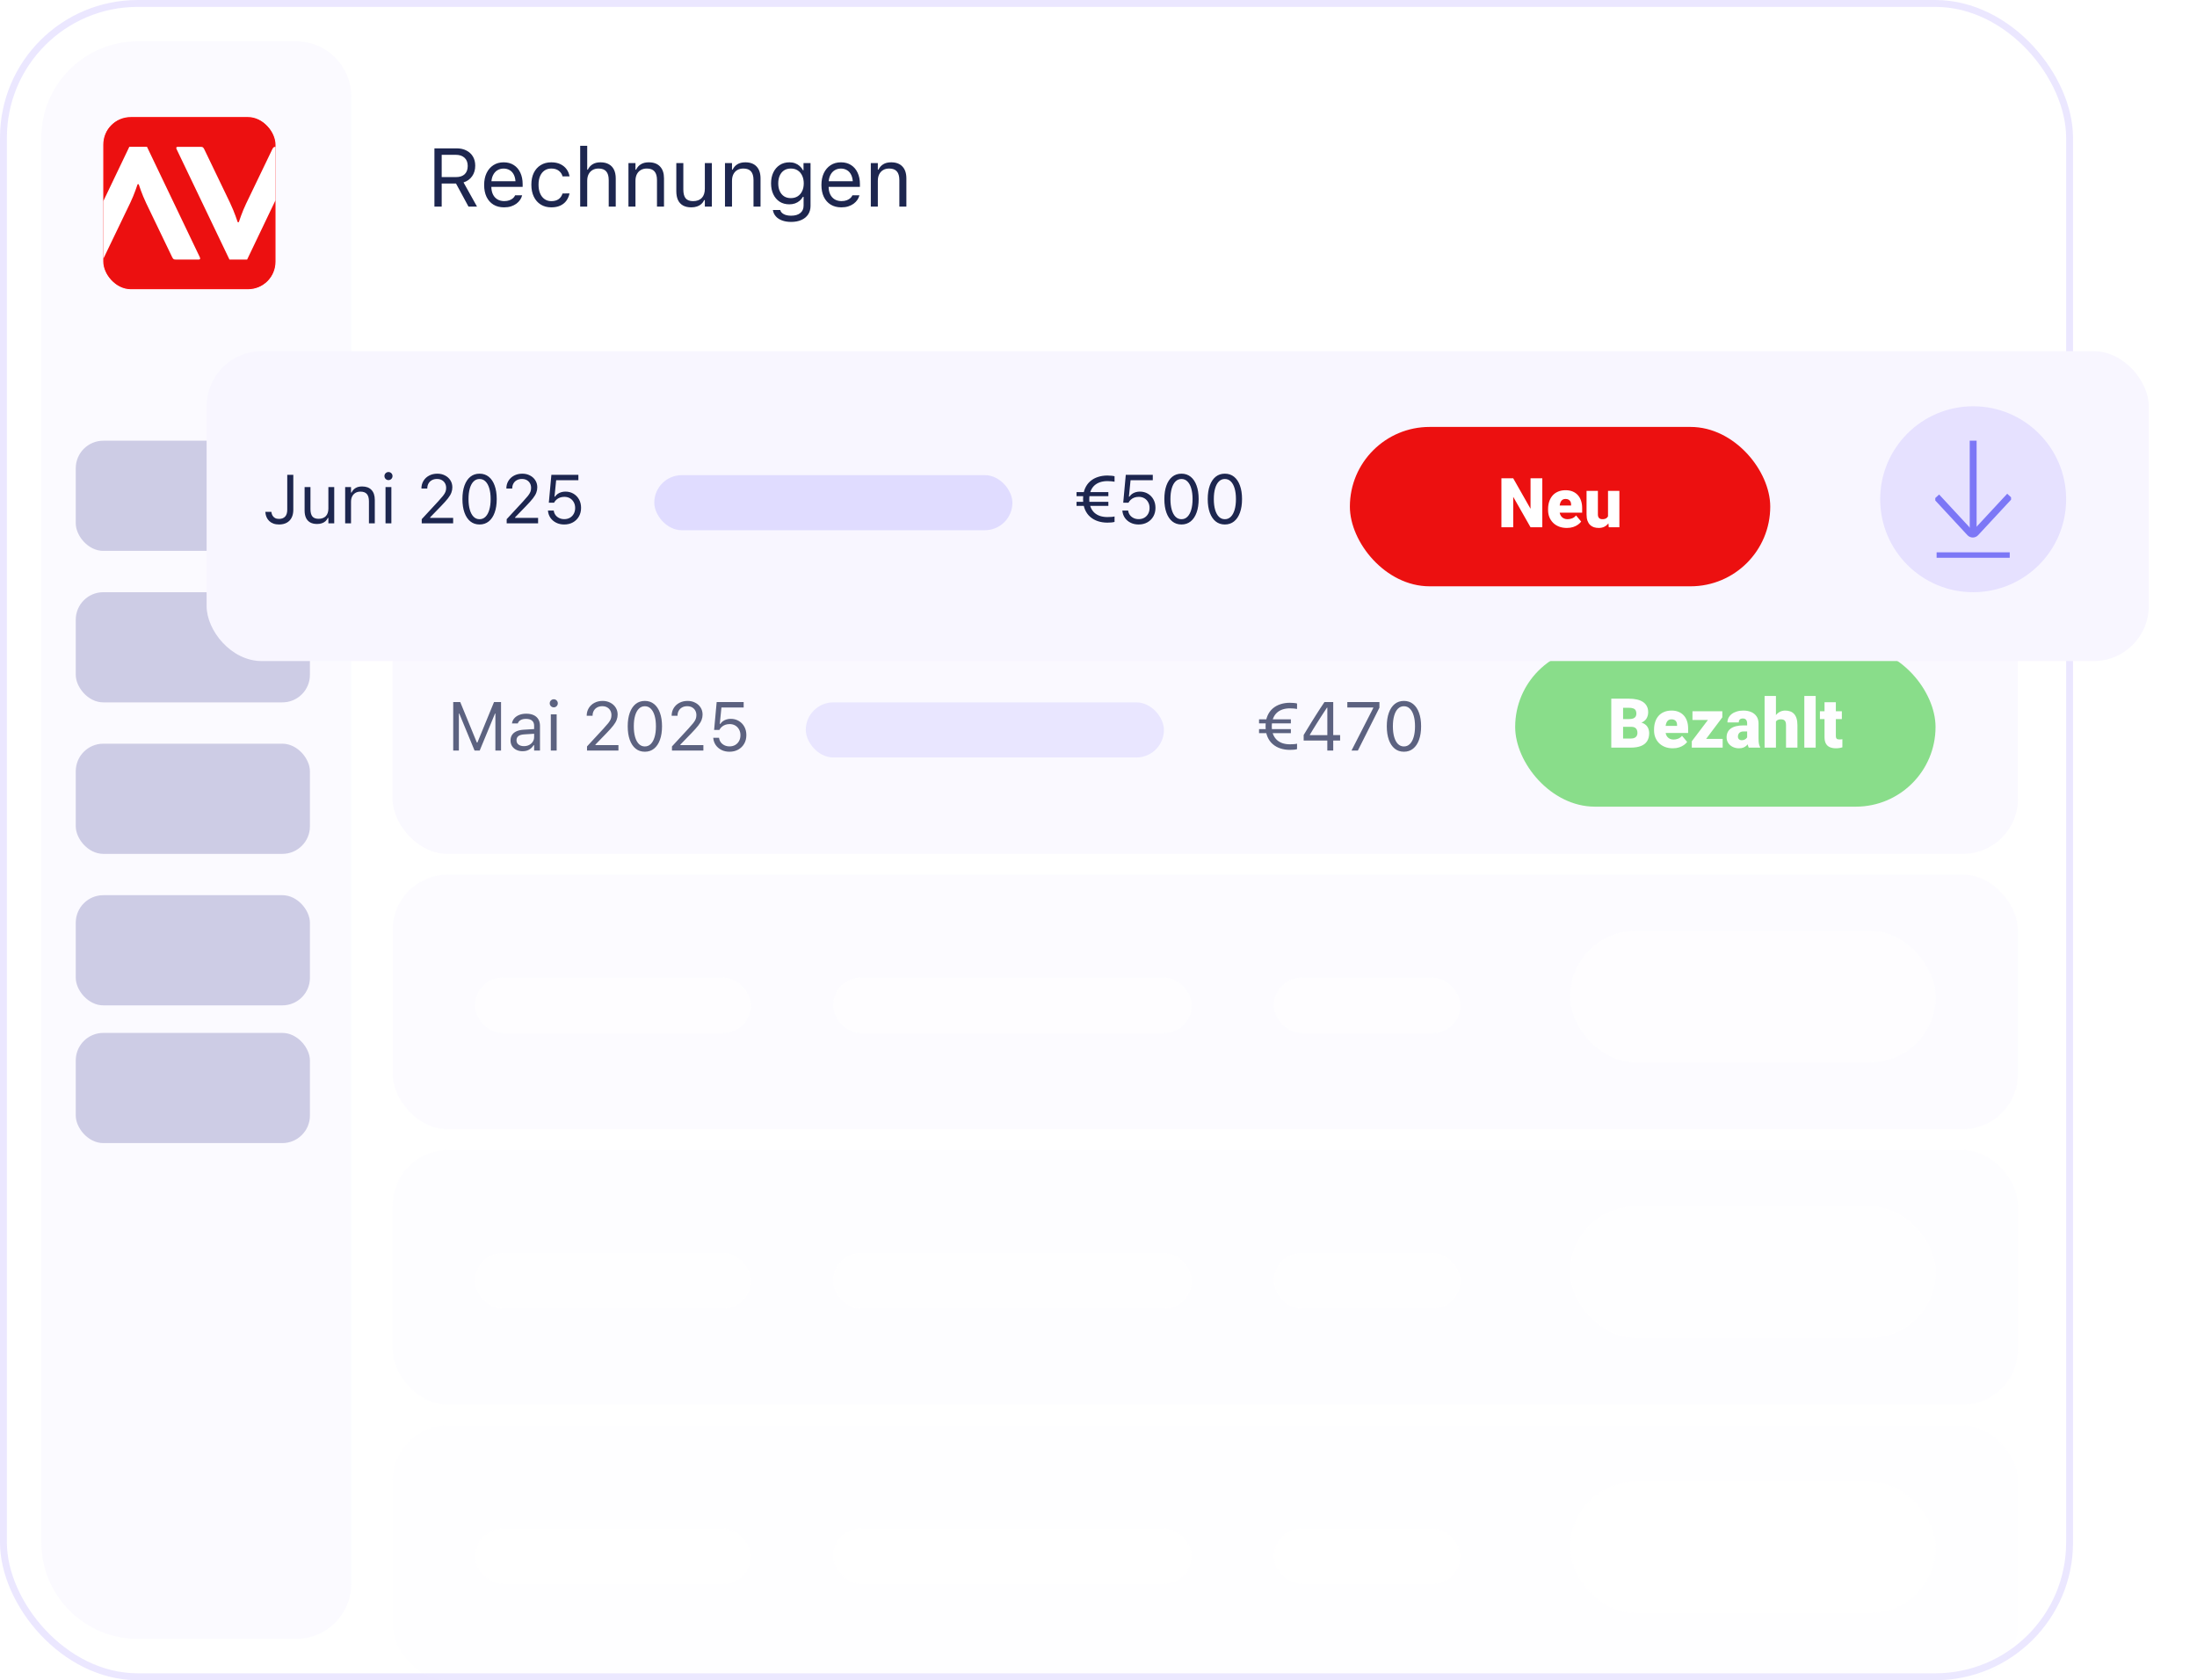 <?xml version="1.0" encoding="utf-8"?>
<svg xmlns="http://www.w3.org/2000/svg" fill="none" height="244" viewBox="0 0 319 244" width="319">
<rect fill="white" fill-opacity="0.32" height="244" rx="20" width="301"/>
<rect height="243" rx="19.5" stroke="#E6E1FF" stroke-opacity="0.82" width="300" x="0.5" y="0.5"/>
<path d="M6 20C6 12.268 12.268 6 20 6H43C47.418 6 51 9.582 51 14V230C51 234.418 47.418 238 43 238H20C12.268 238 6 231.732 6 224V20Z" fill="#F8F6FF" fill-opacity="0.55"/>
<g clip-path="url(#clip0_9486_24181)">
<rect fill="#FF1818" height="25" rx="4" width="25" x="15" y="17"/>
<path d="M33.447 29.561C34.022 30.737 34.513 32.263 34.513 32.263H34.676C34.676 32.263 35.167 30.737 35.741 29.561L39.535 21.676C39.697 21.347 39.781 21.32 40.11 21.32H43.386C43.548 21.32 43.605 21.404 43.605 21.483C43.605 21.561 43.522 21.728 43.443 21.89L35.882 37.693H33.316L25.755 21.895C25.671 21.733 25.592 21.566 25.592 21.487C25.592 21.408 25.645 21.325 25.812 21.325H29.088C29.417 21.325 29.496 21.351 29.663 21.68L33.456 29.566L33.447 29.561Z" fill="white"/>
<path d="M21.206 29.456C20.632 28.281 20.14 26.755 20.14 26.755H19.978C19.978 26.755 19.487 28.281 18.912 29.456L15.118 37.342C14.956 37.671 14.873 37.697 14.544 37.697H11.272C11.11 37.697 11.053 37.614 11.053 37.535C11.053 37.456 11.136 37.29 11.215 37.127L18.776 21.32H21.342L28.904 37.123C28.987 37.285 29.066 37.452 29.066 37.531C29.066 37.61 29.013 37.693 28.846 37.693H25.57C25.241 37.693 25.162 37.667 24.996 37.338L21.202 29.452L21.206 29.456Z" fill="white"/>
<g clip-path="url(#clip1_9486_24181)">
<mask height="25" id="mask0_9486_24181" maskUnits="userSpaceOnUse" style="mask-type:luminance" width="25" x="15" y="17">
<path d="M40 17H15V42H40V17Z" fill="white"/>
</mask>
<g mask="url(#mask0_9486_24181)">
<path d="M40 17H15V42H40V17Z" fill="#EC1010"/>
<path d="M33.447 29.562C34.022 30.737 34.513 32.263 34.513 32.263H34.675C34.675 32.263 35.167 30.737 35.741 29.562L39.535 21.676C39.697 21.347 39.781 21.32 40.11 21.32H43.386C43.548 21.32 43.605 21.404 43.605 21.483C43.605 21.561 43.522 21.728 43.443 21.89L35.882 37.693H33.316L25.754 21.895C25.671 21.733 25.592 21.566 25.592 21.487C25.592 21.408 25.645 21.325 25.811 21.325H29.088C29.417 21.325 29.496 21.351 29.662 21.68L33.456 29.566L33.447 29.562Z" fill="white"/>
<path d="M21.206 29.456C20.631 28.281 20.14 26.755 20.14 26.755H19.978C19.978 26.755 19.486 28.281 18.912 29.456L15.118 37.342C14.956 37.671 14.872 37.697 14.543 37.697H11.271C11.109 37.697 11.052 37.614 11.052 37.535C11.052 37.456 11.136 37.29 11.214 37.127L18.776 21.32H21.342L28.903 37.123C28.986 37.285 29.065 37.452 29.065 37.531C29.065 37.61 29.013 37.693 28.846 37.693H25.57C25.241 37.693 25.162 37.667 24.995 37.338L21.201 29.452L21.206 29.456Z" fill="white"/>
</g>
</g>
</g>
<rect fill="#706EB1" fill-opacity="0.33" height="16" rx="4" width="34" x="11" y="86"/>
<rect fill="#706EB1" fill-opacity="0.33" height="16" rx="4" width="34" x="11" y="64"/>
<rect fill="#706EB1" fill-opacity="0.33" height="16" rx="4" width="34" x="11" y="108"/>
<rect fill="#706EB1" fill-opacity="0.33" height="16" rx="4" width="34" x="11" y="130"/>
<rect fill="#706EB1" fill-opacity="0.33" height="16" rx="4" width="34" x="11" y="150"/>
<g opacity="0.61">
<rect fill="#F8F6FF" fill-opacity="0.51" height="37" rx="8" width="236" x="57" y="127"/>
<rect fill="white" fill-opacity="0.58" height="8" rx="4" width="52" x="121" y="142"/>
<rect fill="white" fill-opacity="0.58" height="8" rx="4" width="40" x="69" y="142"/>
<rect fill="white" fill-opacity="0.58" height="8" rx="4" width="27" x="185" y="142"/>
<rect fill="white" fill-opacity="0.58" height="19.029" rx="9.514" width="53.036" x="228" y="135.219"/>
</g>
<g opacity="0.72">
<rect fill="#F8F6FF" height="37" rx="8" width="236" x="57" y="87"/>
<rect fill="#E0DDFF" height="8" rx="4" width="52" x="117" y="102"/>
<g opacity="0.65">
<rect fill="#06BC06" height="23.143" rx="11.571" width="61.036" x="220" y="94"/>
<path d="M236.856 105.548H235.025L235.015 104.425H236.499C236.766 104.425 236.979 104.396 237.139 104.337C237.298 104.275 237.414 104.186 237.486 104.068C237.56 103.951 237.598 103.805 237.598 103.629C237.598 103.427 237.56 103.264 237.486 103.141C237.411 103.017 237.292 102.927 237.129 102.872C236.97 102.813 236.763 102.784 236.509 102.784H235.669V108.57H233.955V101.461H236.509C236.948 101.461 237.341 101.502 237.686 101.583C238.031 101.661 238.324 101.782 238.565 101.944C238.809 102.107 238.994 102.312 239.121 102.56C239.248 102.804 239.312 103.092 239.312 103.424C239.312 103.714 239.25 103.985 239.126 104.239C239.003 104.493 238.796 104.7 238.506 104.859C238.22 105.016 237.827 105.097 237.329 105.104L236.856 105.548ZM236.787 108.57H234.61L235.196 107.252H236.787C237.022 107.252 237.209 107.216 237.349 107.145C237.492 107.07 237.595 106.972 237.656 106.852C237.722 106.728 237.754 106.591 237.754 106.441C237.754 106.259 237.723 106.101 237.661 105.968C237.603 105.834 237.508 105.732 237.378 105.66C237.248 105.585 237.074 105.548 236.856 105.548H235.415L235.425 104.425H237.149L237.549 104.874C238.024 104.854 238.4 104.921 238.677 105.074C238.957 105.227 239.157 105.429 239.278 105.68C239.398 105.93 239.458 106.192 239.458 106.466C239.458 106.931 239.357 107.32 239.156 107.633C238.957 107.945 238.659 108.18 238.262 108.336C237.865 108.492 237.373 108.57 236.787 108.57ZM242.891 108.668C242.461 108.668 242.077 108.601 241.739 108.468C241.4 108.331 241.114 108.144 240.879 107.906C240.648 107.669 240.471 107.395 240.347 107.086C240.226 106.777 240.166 106.45 240.166 106.104V105.919C240.166 105.532 240.22 105.174 240.327 104.845C240.435 104.513 240.594 104.223 240.806 103.976C241.017 103.728 241.283 103.536 241.602 103.399C241.921 103.259 242.292 103.189 242.715 103.189C243.089 103.189 243.425 103.25 243.721 103.37C244.017 103.491 244.268 103.663 244.473 103.888C244.681 104.112 244.839 104.384 244.947 104.703C245.057 105.022 245.113 105.38 245.113 105.777V106.446H240.796V105.416H243.506V105.289C243.509 105.113 243.478 104.964 243.413 104.84C243.351 104.716 243.26 104.622 243.14 104.557C243.019 104.492 242.873 104.459 242.7 104.459C242.521 104.459 242.373 104.498 242.256 104.576C242.142 104.654 242.053 104.762 241.988 104.898C241.926 105.032 241.882 105.187 241.856 105.362C241.83 105.538 241.817 105.724 241.817 105.919V106.104C241.817 106.3 241.843 106.477 241.895 106.637C241.95 106.796 242.028 106.933 242.129 107.047C242.233 107.158 242.357 107.244 242.5 107.306C242.647 107.368 242.813 107.398 242.998 107.398C243.223 107.398 243.444 107.356 243.662 107.271C243.88 107.187 244.068 107.047 244.224 106.852L244.971 107.74C244.864 107.893 244.711 108.041 244.512 108.185C244.317 108.328 244.082 108.445 243.809 108.536C243.535 108.624 243.229 108.668 242.891 108.668ZM250.127 107.301V108.57H246.035V107.301H250.127ZM250.078 104.176L246.773 108.57H245.645V107.652L248.946 103.287H250.078V104.176ZM249.536 103.287V104.557H245.742V103.287H249.536ZM253.682 107.242V105.064C253.682 104.915 253.661 104.786 253.618 104.679C253.576 104.571 253.509 104.488 253.418 104.43C253.327 104.368 253.205 104.337 253.052 104.337C252.928 104.337 252.823 104.358 252.735 104.4C252.647 104.443 252.58 104.506 252.534 104.591C252.489 104.675 252.466 104.783 252.466 104.913H250.821C250.821 104.669 250.874 104.443 250.982 104.234C251.092 104.023 251.249 103.839 251.45 103.683C251.656 103.526 251.9 103.406 252.183 103.321C252.469 103.233 252.788 103.189 253.14 103.189C253.56 103.189 253.934 103.259 254.263 103.399C254.595 103.539 254.857 103.749 255.049 104.029C255.241 104.306 255.337 104.654 255.337 105.074V107.237C255.337 107.582 255.357 107.844 255.396 108.023C255.435 108.199 255.49 108.354 255.562 108.487V108.57H253.911C253.833 108.408 253.775 108.209 253.736 107.975C253.7 107.737 253.682 107.493 253.682 107.242ZM253.882 105.343L253.892 106.222H253.164C253.011 106.222 252.881 106.243 252.774 106.285C252.67 106.327 252.585 106.386 252.52 106.461C252.458 106.533 252.412 106.614 252.383 106.705C252.357 106.796 252.344 106.892 252.344 106.993C252.344 107.091 252.367 107.179 252.412 107.257C252.461 107.332 252.526 107.39 252.608 107.433C252.689 107.475 252.78 107.496 252.881 107.496C253.063 107.496 253.218 107.462 253.345 107.394C253.475 107.322 253.574 107.236 253.643 107.135C253.711 107.034 253.745 106.939 253.745 106.852L254.107 107.525C254.042 107.656 253.967 107.787 253.882 107.921C253.801 108.054 253.698 108.178 253.574 108.292C253.454 108.403 253.306 108.494 253.13 108.565C252.954 108.634 252.741 108.668 252.49 108.668C252.165 108.668 251.865 108.601 251.592 108.468C251.322 108.334 251.105 108.149 250.943 107.911C250.78 107.67 250.698 107.394 250.698 107.081C250.698 106.808 250.747 106.563 250.845 106.349C250.946 106.134 251.097 105.951 251.299 105.802C251.501 105.652 251.758 105.538 252.071 105.46C252.383 105.382 252.751 105.343 253.174 105.343H253.882ZM257.862 101.07V108.57H256.216V101.07H257.862ZM257.666 105.748L257.281 105.758C257.281 105.387 257.326 105.045 257.417 104.732C257.508 104.42 257.639 104.148 257.808 103.917C257.977 103.686 258.181 103.507 258.418 103.38C258.656 103.253 258.92 103.189 259.209 103.189C259.47 103.189 259.707 103.227 259.922 103.302C260.14 103.377 260.327 103.497 260.484 103.663C260.643 103.829 260.765 104.046 260.85 104.312C260.938 104.579 260.982 104.905 260.982 105.289V108.57H259.326V105.279C259.326 105.064 259.295 104.898 259.234 104.781C259.175 104.661 259.09 104.578 258.98 104.532C258.869 104.483 258.734 104.459 258.574 104.459C258.382 104.459 258.226 104.492 258.106 104.557C257.985 104.622 257.892 104.713 257.827 104.83C257.766 104.944 257.723 105.079 257.7 105.235C257.678 105.392 257.666 105.562 257.666 105.748ZM263.633 101.07V108.57H261.983V101.07H263.633ZM267.432 103.287V104.43H264.248V103.287H267.432ZM264.917 101.974H266.563V106.847C266.563 106.987 266.579 107.096 266.612 107.174C266.644 107.249 266.699 107.302 266.778 107.335C266.859 107.364 266.966 107.379 267.1 107.379C267.194 107.379 267.272 107.377 267.334 107.374C267.396 107.368 267.455 107.359 267.51 107.35V108.526C267.37 108.572 267.224 108.606 267.071 108.629C266.918 108.655 266.755 108.668 266.582 108.668C266.231 108.668 265.93 108.613 265.679 108.502C265.432 108.391 265.243 108.217 265.113 107.979C264.982 107.742 264.917 107.433 264.917 107.052V101.974Z" fill="white"/>
</g>
<path d="M65.807 109V101.954H66.827L69.239 107.833H69.317L71.73 101.954H72.75V109H71.93V103.619H71.5L72.486 102.149L69.649 109H68.907L66.075 102.149L67.057 103.619H66.627V109H65.807ZM75.885 109.093C75.553 109.093 75.253 109.029 74.986 108.902C74.723 108.775 74.513 108.595 74.356 108.36C74.204 108.126 74.127 107.849 74.127 107.53V107.521C74.127 107.208 74.202 106.941 74.352 106.72C74.501 106.495 74.719 106.319 75.006 106.192C75.292 106.065 75.639 105.991 76.046 105.968L77.98 105.851V106.529L76.148 106.646C75.748 106.669 75.455 106.752 75.269 106.896C75.087 107.039 74.996 107.241 74.996 107.501V107.511C74.996 107.778 75.097 107.986 75.299 108.136C75.501 108.282 75.755 108.355 76.061 108.355C76.35 108.355 76.607 108.299 76.832 108.185C77.057 108.067 77.232 107.91 77.359 107.711C77.49 107.512 77.555 107.288 77.555 107.037V105.396C77.555 105.071 77.455 104.824 77.257 104.654C77.061 104.482 76.767 104.396 76.373 104.396C76.057 104.396 75.799 104.452 75.597 104.566C75.395 104.677 75.26 104.835 75.191 105.04L75.186 105.055H74.337L74.342 105.025C74.387 104.749 74.501 104.508 74.684 104.303C74.869 104.094 75.108 103.933 75.401 103.819C75.694 103.702 76.028 103.644 76.402 103.644C76.832 103.644 77.195 103.714 77.491 103.854C77.791 103.993 78.017 104.195 78.17 104.459C78.326 104.719 78.404 105.032 78.404 105.396V109H77.555V108.224H77.477C77.366 108.409 77.231 108.567 77.071 108.697C76.915 108.827 76.738 108.927 76.539 108.995C76.341 109.06 76.122 109.093 75.885 109.093ZM79.977 109V103.736H80.826V109H79.977ZM80.406 102.721C80.247 102.721 80.108 102.664 79.991 102.55C79.877 102.433 79.82 102.294 79.82 102.135C79.82 101.972 79.877 101.834 79.991 101.72C80.108 101.606 80.247 101.549 80.406 101.549C80.569 101.549 80.707 101.606 80.821 101.72C80.935 101.834 80.992 101.972 80.992 102.135C80.992 102.294 80.935 102.433 80.821 102.55C80.707 102.664 80.569 102.721 80.406 102.721ZM85.235 109V108.395L87.618 105.816C87.918 105.491 88.152 105.222 88.321 105.011C88.491 104.796 88.609 104.602 88.678 104.43C88.746 104.257 88.78 104.068 88.78 103.863V103.854C88.78 103.606 88.727 103.385 88.619 103.189C88.512 102.994 88.359 102.84 88.16 102.726C87.962 102.612 87.724 102.555 87.447 102.555C87.167 102.555 86.921 102.613 86.71 102.73C86.498 102.844 86.334 103.006 86.217 103.214C86.1 103.419 86.041 103.66 86.041 103.937L86.036 103.946L85.196 103.941L85.186 103.937C85.19 103.52 85.291 103.15 85.489 102.828C85.688 102.503 85.961 102.249 86.31 102.066C86.658 101.881 87.057 101.788 87.506 101.788C87.916 101.788 88.285 101.874 88.614 102.047C88.943 102.216 89.202 102.449 89.391 102.745C89.583 103.041 89.679 103.38 89.679 103.761V103.771C89.679 104.037 89.632 104.295 89.537 104.542C89.446 104.789 89.283 105.064 89.049 105.367C88.814 105.667 88.484 106.036 88.058 106.476L86.236 108.355L86.456 107.95V108.355L86.241 108.209H89.796V109H85.235ZM93.629 109.166C93.108 109.166 92.662 109.016 92.291 108.717C91.923 108.417 91.64 107.993 91.441 107.442C91.243 106.889 91.144 106.235 91.144 105.479V105.47C91.144 104.715 91.243 104.062 91.441 103.512C91.64 102.962 91.923 102.537 92.291 102.237C92.662 101.938 93.108 101.788 93.629 101.788C94.15 101.788 94.596 101.938 94.967 102.237C95.338 102.537 95.623 102.962 95.821 103.512C96.023 104.062 96.124 104.715 96.124 105.47V105.479C96.124 106.235 96.023 106.889 95.821 107.442C95.623 107.993 95.338 108.417 94.967 108.717C94.596 109.016 94.15 109.166 93.629 109.166ZM93.629 108.399C93.967 108.399 94.255 108.281 94.493 108.043C94.734 107.805 94.918 107.468 95.045 107.032C95.175 106.596 95.24 106.078 95.24 105.479V105.47C95.24 104.871 95.175 104.355 95.045 103.922C94.918 103.486 94.734 103.15 94.493 102.916C94.255 102.678 93.967 102.56 93.629 102.56C93.294 102.56 93.005 102.678 92.765 102.916C92.527 103.15 92.345 103.486 92.218 103.922C92.091 104.355 92.027 104.871 92.027 105.47V105.479C92.027 106.078 92.091 106.596 92.218 107.032C92.345 107.468 92.527 107.805 92.765 108.043C93.005 108.281 93.294 108.399 93.629 108.399ZM97.569 109V108.395L99.952 105.816C100.252 105.491 100.486 105.222 100.655 105.011C100.825 104.796 100.943 104.602 101.012 104.43C101.08 104.257 101.114 104.068 101.114 103.863V103.854C101.114 103.606 101.061 103.385 100.953 103.189C100.846 102.994 100.693 102.84 100.494 102.726C100.296 102.612 100.058 102.555 99.781 102.555C99.501 102.555 99.255 102.613 99.044 102.73C98.832 102.844 98.668 103.006 98.551 103.214C98.434 103.419 98.375 103.66 98.375 103.937L98.37 103.946L97.53 103.941L97.52 103.937C97.524 103.52 97.625 103.15 97.823 102.828C98.022 102.503 98.295 102.249 98.644 102.066C98.992 101.881 99.391 101.788 99.84 101.788C100.25 101.788 100.619 101.874 100.948 102.047C101.277 102.216 101.536 102.449 101.725 102.745C101.917 103.041 102.013 103.38 102.013 103.761V103.771C102.013 104.037 101.965 104.295 101.871 104.542C101.78 104.789 101.617 105.064 101.383 105.367C101.148 105.667 100.818 106.036 100.392 106.476L98.57 108.355L98.79 107.95V108.355L98.575 108.209H102.13V109H97.569ZM105.919 109.166C105.483 109.166 105.094 109.08 104.752 108.907C104.41 108.735 104.135 108.5 103.927 108.204C103.722 107.905 103.601 107.568 103.565 107.193L103.561 107.14H104.405L104.41 107.179C104.439 107.403 104.521 107.608 104.654 107.794C104.791 107.976 104.968 108.121 105.187 108.229C105.408 108.336 105.655 108.39 105.929 108.39C106.241 108.39 106.516 108.321 106.754 108.185C106.992 108.045 107.177 107.853 107.311 107.608C107.444 107.364 107.511 107.084 107.511 106.769V106.759C107.511 106.446 107.442 106.17 107.306 105.929C107.172 105.685 106.988 105.494 106.754 105.357C106.52 105.221 106.249 105.152 105.943 105.152C105.709 105.152 105.493 105.188 105.294 105.26C105.099 105.331 104.924 105.439 104.771 105.582C104.71 105.641 104.651 105.704 104.596 105.772C104.544 105.841 104.495 105.917 104.449 106.002H103.688L104.059 101.954H107.979V102.74H104.752L104.513 105.123H104.591C104.695 104.964 104.824 104.83 104.977 104.723C105.13 104.615 105.3 104.534 105.489 104.479C105.681 104.42 105.883 104.391 106.095 104.391C106.537 104.391 106.93 104.493 107.271 104.698C107.613 104.9 107.882 105.178 108.077 105.533C108.272 105.885 108.37 106.288 108.37 106.744V106.754C108.37 107.226 108.264 107.644 108.053 108.009C107.844 108.37 107.556 108.653 107.188 108.858C106.821 109.063 106.397 109.166 105.919 109.166Z" fill="#1D264F"/>
<path d="M187.278 108.897C186.8 108.897 186.349 108.829 185.926 108.692C185.503 108.556 185.128 108.347 184.803 108.067C184.477 107.787 184.222 107.433 184.036 107.003C183.851 106.573 183.758 106.065 183.758 105.479V105.47C183.758 104.884 183.851 104.376 184.036 103.946C184.222 103.517 184.477 103.162 184.803 102.882C185.132 102.602 185.507 102.395 185.931 102.262C186.354 102.125 186.803 102.057 187.278 102.057C187.461 102.057 187.656 102.066 187.864 102.086C188.073 102.102 188.227 102.128 188.328 102.164V102.955C188.221 102.929 188.064 102.908 187.859 102.892C187.654 102.875 187.461 102.867 187.278 102.867C186.904 102.867 186.557 102.919 186.238 103.023C185.919 103.128 185.641 103.287 185.403 103.502C185.169 103.717 184.987 103.989 184.856 104.317C184.726 104.646 184.661 105.035 184.661 105.484V105.494C184.661 105.94 184.726 106.326 184.856 106.651C184.99 106.977 185.174 107.247 185.408 107.462C185.646 107.674 185.923 107.831 186.238 107.936C186.557 108.036 186.904 108.087 187.278 108.087C187.461 108.087 187.654 108.08 187.859 108.067C188.064 108.054 188.221 108.032 188.328 107.999V108.79C188.227 108.826 188.073 108.854 187.864 108.873C187.656 108.889 187.461 108.897 187.278 108.897ZM182.811 106.466V105.88H187.43V106.466H182.811ZM182.811 105.05V104.464H187.43V105.05H182.811ZM192.723 109V107.54H189.29V106.739C189.482 106.42 189.677 106.098 189.876 105.772C190.075 105.444 190.275 105.117 190.477 104.791C190.682 104.462 190.887 104.137 191.092 103.814C191.297 103.492 191.5 103.175 191.702 102.862C191.907 102.55 192.109 102.247 192.308 101.954H193.582V106.754H194.583V107.54H193.582V109H192.723ZM190.188 106.759H192.728V102.77H192.669C192.509 103.007 192.347 103.255 192.181 103.512C192.015 103.766 191.845 104.026 191.673 104.293C191.504 104.56 191.334 104.828 191.165 105.099C190.996 105.369 190.828 105.639 190.662 105.909C190.499 106.176 190.341 106.44 190.188 106.7V106.759ZM196.233 109L199.397 102.809V102.74H195.628V101.954H200.291V102.77L197.156 109H196.233ZM203.846 109.166C203.325 109.166 202.879 109.016 202.508 108.717C202.14 108.417 201.857 107.993 201.658 107.442C201.46 106.889 201.36 106.235 201.36 105.479V105.47C201.36 104.715 201.46 104.062 201.658 103.512C201.857 102.962 202.14 102.537 202.508 102.237C202.879 101.938 203.325 101.788 203.846 101.788C204.367 101.788 204.812 101.938 205.184 102.237C205.555 102.537 205.84 102.962 206.038 103.512C206.24 104.062 206.341 104.715 206.341 105.47V105.479C206.341 106.235 206.24 106.889 206.038 107.442C205.84 107.993 205.555 108.417 205.184 108.717C204.812 109.016 204.367 109.166 203.846 109.166ZM203.846 108.399C204.184 108.399 204.472 108.281 204.71 108.043C204.951 107.805 205.135 107.468 205.262 107.032C205.392 106.596 205.457 106.078 205.457 105.479V105.47C205.457 104.871 205.392 104.355 205.262 103.922C205.135 103.486 204.951 103.15 204.71 102.916C204.472 102.678 204.184 102.56 203.846 102.56C203.51 102.56 203.222 102.678 202.981 102.916C202.744 103.15 202.562 103.486 202.435 103.922C202.308 104.355 202.244 104.871 202.244 105.47V105.479C202.244 106.078 202.308 106.596 202.435 107.032C202.562 107.468 202.744 107.805 202.981 108.043C203.222 108.281 203.51 108.399 203.846 108.399Z" fill="#1D264F"/>
</g>
<g opacity="0.37">
<rect fill="#F8F6FF" fill-opacity="0.43" height="37" rx="8" width="236" x="57" y="167"/>
<rect fill="white" fill-opacity="0.58" height="8" rx="4" width="52" x="121" y="182"/>
<rect fill="white" fill-opacity="0.58" height="8" rx="4" width="40" x="69" y="182"/>
<rect fill="white" fill-opacity="0.58" height="8" rx="4" width="27" x="185" y="182"/>
<rect fill="white" fill-opacity="0.58" height="19.029" rx="9.514" width="53.036" x="228" y="175.219"/>
</g>
<g opacity="0.2">
<rect fill="#F8F6FF" fill-opacity="0.35" height="37" rx="8" width="236" x="57" y="207"/>
<rect fill="white" fill-opacity="0.58" height="8" rx="4" width="52" x="121" y="222"/>
<rect fill="white" fill-opacity="0.58" height="8" rx="4" width="40" x="69" y="222"/>
<rect fill="white" fill-opacity="0.58" height="8" rx="4" width="27" x="185" y="222"/>
<rect fill="white" fill-opacity="0.58" height="19.029" rx="9.514" width="53.036" x="228" y="215.219"/>
</g>
<path d="M63.078 30V21.545H66.307C66.85 21.545 67.322 21.65 67.725 21.861C68.131 22.068 68.445 22.359 68.668 22.734C68.891 23.109 69.002 23.551 69.002 24.059V24.07C69.002 24.656 68.852 25.164 68.551 25.594C68.25 26.023 67.834 26.322 67.303 26.49L69.26 30H68.023L66.213 26.654C66.205 26.654 66.195 26.654 66.184 26.654C66.172 26.654 66.162 26.654 66.154 26.654H64.133V30H63.078ZM64.133 25.717H66.213C66.756 25.717 67.174 25.578 67.467 25.301C67.764 25.02 67.912 24.621 67.912 24.105V24.094C67.912 23.59 67.758 23.195 67.449 22.91C67.141 22.625 66.713 22.482 66.166 22.482H64.133V25.717ZM73.191 30.111C72.59 30.111 72.072 29.979 71.639 29.713C71.209 29.447 70.877 29.072 70.643 28.588C70.412 28.1 70.297 27.525 70.297 26.865V26.859C70.297 26.207 70.412 25.635 70.643 25.143C70.877 24.65 71.207 24.266 71.633 23.988C72.059 23.711 72.557 23.572 73.127 23.572C73.701 23.572 74.193 23.705 74.603 23.971C75.018 24.236 75.334 24.607 75.553 25.084C75.775 25.557 75.887 26.107 75.887 26.736V27.135H70.824V26.32H75.365L74.861 27.064V26.66C74.861 26.164 74.787 25.756 74.639 25.436C74.49 25.115 74.285 24.877 74.023 24.721C73.762 24.561 73.461 24.48 73.121 24.48C72.781 24.48 72.477 24.564 72.207 24.732C71.941 24.896 71.731 25.141 71.574 25.465C71.418 25.789 71.34 26.188 71.34 26.66V27.064C71.34 27.514 71.416 27.898 71.568 28.219C71.721 28.535 71.938 28.779 72.219 28.951C72.5 29.119 72.832 29.203 73.215 29.203C73.5 29.203 73.748 29.164 73.959 29.086C74.17 29.008 74.344 28.908 74.481 28.787C74.617 28.666 74.713 28.543 74.768 28.418L74.791 28.365H75.811L75.799 28.412C75.744 28.627 75.647 28.836 75.506 29.039C75.369 29.238 75.191 29.42 74.973 29.584C74.754 29.744 74.494 29.873 74.193 29.971C73.897 30.064 73.562 30.111 73.191 30.111ZM80.053 30.111C79.463 30.111 78.951 29.977 78.518 29.707C78.084 29.438 77.748 29.057 77.51 28.564C77.272 28.072 77.152 27.492 77.152 26.824V26.812C77.152 26.156 77.269 25.586 77.504 25.102C77.742 24.617 78.078 24.242 78.512 23.977C78.945 23.707 79.457 23.572 80.047 23.572C80.559 23.572 81 23.662 81.371 23.842C81.742 24.021 82.039 24.264 82.262 24.568C82.484 24.869 82.627 25.207 82.689 25.582L82.695 25.617H81.682L81.676 25.6C81.598 25.287 81.42 25.021 81.143 24.803C80.865 24.584 80.5 24.475 80.047 24.475C79.668 24.475 79.34 24.57 79.062 24.762C78.785 24.953 78.57 25.225 78.418 25.576C78.269 25.924 78.195 26.336 78.195 26.812V26.824C78.195 27.309 78.272 27.73 78.424 28.09C78.576 28.445 78.791 28.721 79.068 28.916C79.346 29.111 79.672 29.209 80.047 29.209C80.473 29.209 80.82 29.117 81.09 28.934C81.359 28.75 81.553 28.482 81.67 28.131L81.682 28.096L82.689 28.09L82.678 28.154C82.592 28.533 82.439 28.871 82.221 29.168C82.002 29.461 81.713 29.691 81.353 29.859C80.994 30.027 80.561 30.111 80.053 30.111ZM84.242 30V21.176H85.262V24.633H85.356C85.516 24.297 85.746 24.037 86.047 23.854C86.348 23.666 86.731 23.572 87.195 23.572C87.668 23.572 88.068 23.664 88.397 23.848C88.725 24.027 88.975 24.291 89.147 24.639C89.318 24.986 89.404 25.41 89.404 25.91V30H88.385V26.156C88.385 25.586 88.264 25.164 88.022 24.891C87.783 24.613 87.412 24.475 86.908 24.475C86.572 24.475 86.281 24.547 86.035 24.691C85.789 24.836 85.598 25.041 85.461 25.307C85.328 25.572 85.262 25.891 85.262 26.262V30H84.242ZM91.25 30V23.684H92.269V24.633H92.363C92.523 24.297 92.754 24.037 93.055 23.854C93.356 23.666 93.738 23.572 94.203 23.572C94.914 23.572 95.459 23.775 95.838 24.182C96.221 24.584 96.412 25.16 96.412 25.91V30H95.393V26.156C95.393 25.586 95.272 25.164 95.029 24.891C94.791 24.613 94.42 24.475 93.916 24.475C93.58 24.475 93.289 24.547 93.043 24.691C92.797 24.836 92.606 25.041 92.469 25.307C92.336 25.572 92.269 25.891 92.269 26.262V30H91.25ZM100.373 30.111C99.897 30.111 99.496 30.021 99.172 29.842C98.848 29.658 98.603 29.393 98.439 29.045C98.279 28.693 98.199 28.27 98.199 27.773V23.684H99.219V27.527C99.219 28.094 99.328 28.516 99.547 28.793C99.769 29.07 100.133 29.209 100.637 29.209C100.914 29.209 101.158 29.168 101.369 29.086C101.584 29.004 101.764 28.887 101.908 28.734C102.053 28.578 102.16 28.391 102.23 28.172C102.305 27.949 102.342 27.699 102.342 27.422V23.684H103.361V30H102.342V29.057H102.248C102.146 29.279 102.008 29.471 101.832 29.631C101.656 29.787 101.445 29.906 101.199 29.988C100.957 30.07 100.682 30.111 100.373 30.111ZM105.266 30V23.684H106.285V24.633H106.379C106.539 24.297 106.77 24.037 107.07 23.854C107.371 23.666 107.754 23.572 108.219 23.572C108.93 23.572 109.475 23.775 109.854 24.182C110.236 24.584 110.428 25.16 110.428 25.91V30H109.408V26.156C109.408 25.586 109.287 25.164 109.045 24.891C108.807 24.613 108.436 24.475 107.932 24.475C107.596 24.475 107.305 24.547 107.059 24.691C106.812 24.836 106.621 25.041 106.484 25.307C106.352 25.572 106.285 25.891 106.285 26.262V30H105.266ZM114.875 32.227C114.367 32.227 113.924 32.154 113.545 32.01C113.166 31.869 112.863 31.668 112.637 31.406C112.414 31.148 112.275 30.848 112.221 30.504L112.232 30.498H113.287L113.293 30.504C113.348 30.742 113.512 30.938 113.785 31.09C114.059 31.246 114.422 31.324 114.875 31.324C115.441 31.324 115.883 31.195 116.199 30.938C116.52 30.684 116.68 30.324 116.68 29.859V28.582H116.586C116.453 28.812 116.287 29.01 116.088 29.174C115.889 29.338 115.664 29.463 115.414 29.549C115.164 29.631 114.895 29.672 114.605 29.672C114.062 29.672 113.592 29.543 113.193 29.285C112.799 29.023 112.494 28.664 112.279 28.207C112.064 27.75 111.957 27.227 111.957 26.637V26.625C111.957 26.035 112.064 25.512 112.279 25.055C112.498 24.594 112.807 24.232 113.205 23.971C113.604 23.705 114.078 23.572 114.629 23.572C114.926 23.572 115.199 23.619 115.449 23.713C115.699 23.807 115.92 23.939 116.111 24.111C116.307 24.283 116.469 24.488 116.598 24.727H116.668V23.684H117.688V29.912C117.688 30.381 117.572 30.789 117.342 31.137C117.115 31.484 116.791 31.752 116.369 31.939C115.947 32.131 115.449 32.227 114.875 32.227ZM114.828 28.77C115.219 28.77 115.553 28.68 115.83 28.5C116.111 28.316 116.326 28.064 116.475 27.744C116.627 27.424 116.703 27.055 116.703 26.637V26.625C116.703 26.207 116.627 25.836 116.475 25.512C116.326 25.188 116.111 24.934 115.83 24.75C115.553 24.566 115.219 24.475 114.828 24.475C114.438 24.475 114.105 24.566 113.832 24.75C113.562 24.934 113.355 25.188 113.211 25.512C113.07 25.836 113 26.207 113 26.625V26.637C113 27.055 113.07 27.424 113.211 27.744C113.355 28.064 113.562 28.316 113.832 28.5C114.105 28.68 114.438 28.77 114.828 28.77ZM122.164 30.111C121.562 30.111 121.045 29.979 120.611 29.713C120.182 29.447 119.85 29.072 119.615 28.588C119.385 28.1 119.27 27.525 119.27 26.865V26.859C119.27 26.207 119.385 25.635 119.615 25.143C119.85 24.65 120.18 24.266 120.605 23.988C121.031 23.711 121.529 23.572 122.1 23.572C122.674 23.572 123.166 23.705 123.576 23.971C123.99 24.236 124.307 24.607 124.525 25.084C124.748 25.557 124.859 26.107 124.859 26.736V27.135H119.797V26.32H124.338L123.834 27.064V26.66C123.834 26.164 123.76 25.756 123.611 25.436C123.463 25.115 123.258 24.877 122.996 24.721C122.734 24.561 122.434 24.48 122.094 24.48C121.754 24.48 121.449 24.564 121.18 24.732C120.914 24.896 120.703 25.141 120.547 25.465C120.391 25.789 120.312 26.188 120.312 26.66V27.064C120.312 27.514 120.389 27.898 120.541 28.219C120.693 28.535 120.91 28.779 121.191 28.951C121.473 29.119 121.805 29.203 122.188 29.203C122.473 29.203 122.721 29.164 122.932 29.086C123.143 29.008 123.316 28.908 123.453 28.787C123.59 28.666 123.686 28.543 123.74 28.418L123.764 28.365H124.783L124.771 28.412C124.717 28.627 124.619 28.836 124.479 29.039C124.342 29.238 124.164 29.42 123.945 29.584C123.727 29.744 123.467 29.873 123.166 29.971C122.869 30.064 122.535 30.111 122.164 30.111ZM126.441 30V23.684H127.461V24.633H127.555C127.715 24.297 127.945 24.037 128.246 23.854C128.547 23.666 128.93 23.572 129.395 23.572C130.105 23.572 130.65 23.775 131.029 24.182C131.412 24.584 131.604 25.16 131.604 25.91V30H130.584V26.156C130.584 25.586 130.463 25.164 130.221 24.891C129.982 24.613 129.611 24.475 129.107 24.475C128.771 24.475 128.48 24.547 128.234 24.691C127.988 24.836 127.797 25.041 127.66 25.307C127.527 25.572 127.461 25.891 127.461 26.262V30H126.441Z" fill="#1D264F"/>
<g filter="url(#filter1_d_9486_24181)">
<rect fill="#F8F6FF" height="45" rx="8" width="282" x="30" y="47"/>
<path d="M40.513 72.166C40.207 72.166 39.935 72.122 39.697 72.034C39.46 71.946 39.258 71.823 39.092 71.663C38.926 71.504 38.796 71.316 38.701 71.102C38.607 70.887 38.55 70.652 38.53 70.398L38.525 70.33H39.404L39.409 70.379C39.429 70.555 39.481 70.717 39.565 70.867C39.65 71.014 39.77 71.132 39.927 71.224C40.083 71.311 40.277 71.356 40.508 71.356C40.898 71.356 41.196 71.243 41.401 71.019C41.606 70.791 41.709 70.462 41.709 70.032V64.954H42.588V70.042C42.588 70.485 42.505 70.866 42.339 71.185C42.176 71.5 41.94 71.743 41.631 71.912C41.322 72.081 40.949 72.166 40.513 72.166ZM46.04 72.093C45.643 72.093 45.309 72.018 45.039 71.868C44.769 71.715 44.565 71.494 44.429 71.204C44.295 70.911 44.228 70.558 44.228 70.144V66.736H45.078V69.939C45.078 70.412 45.169 70.763 45.352 70.994C45.537 71.225 45.84 71.341 46.26 71.341C46.491 71.341 46.694 71.307 46.87 71.238C47.049 71.17 47.199 71.072 47.319 70.945C47.44 70.815 47.529 70.659 47.588 70.477C47.65 70.291 47.681 70.083 47.681 69.852V66.736H48.53V72H47.681V71.214H47.602C47.518 71.399 47.402 71.559 47.256 71.692C47.109 71.823 46.934 71.922 46.728 71.99C46.527 72.059 46.297 72.093 46.04 72.093ZM50.117 72V66.736H50.967V67.527H51.045C51.178 67.247 51.37 67.031 51.621 66.878C51.872 66.722 52.191 66.644 52.578 66.644C53.171 66.644 53.625 66.813 53.94 67.151C54.259 67.487 54.419 67.967 54.419 68.592V72H53.569V68.797C53.569 68.322 53.468 67.97 53.267 67.742C53.068 67.511 52.759 67.395 52.339 67.395C52.059 67.395 51.816 67.456 51.611 67.576C51.406 67.697 51.247 67.868 51.133 68.089C51.022 68.31 50.967 68.576 50.967 68.885V72H50.117ZM55.977 72V66.736H56.826V72H55.977ZM56.406 65.721C56.247 65.721 56.108 65.664 55.991 65.55C55.877 65.433 55.82 65.294 55.82 65.135C55.82 64.972 55.877 64.834 55.991 64.72C56.108 64.606 56.247 64.549 56.406 64.549C56.569 64.549 56.707 64.606 56.821 64.72C56.935 64.834 56.992 64.972 56.992 65.135C56.992 65.294 56.935 65.433 56.821 65.55C56.707 65.664 56.569 65.721 56.406 65.721ZM61.235 72V71.394L63.618 68.816C63.918 68.491 64.152 68.222 64.321 68.011C64.491 67.796 64.609 67.602 64.678 67.43C64.746 67.257 64.78 67.068 64.78 66.863V66.853C64.78 66.606 64.727 66.385 64.619 66.189C64.512 65.994 64.359 65.84 64.16 65.726C63.962 65.612 63.724 65.555 63.447 65.555C63.167 65.555 62.922 65.613 62.71 65.731C62.498 65.844 62.334 66.005 62.217 66.214C62.1 66.419 62.041 66.66 62.041 66.936L62.036 66.946L61.196 66.941L61.187 66.936C61.19 66.52 61.291 66.15 61.489 65.828C61.688 65.503 61.961 65.249 62.31 65.066C62.658 64.881 63.057 64.788 63.506 64.788C63.916 64.788 64.285 64.874 64.614 65.047C64.943 65.216 65.202 65.449 65.391 65.745C65.583 66.041 65.679 66.38 65.679 66.761V66.77C65.679 67.037 65.632 67.295 65.537 67.542C65.446 67.789 65.283 68.064 65.049 68.367C64.814 68.667 64.484 69.036 64.058 69.476L62.236 71.356L62.456 70.95V71.356L62.241 71.209H65.796V72H61.235ZM69.629 72.166C69.108 72.166 68.662 72.016 68.291 71.717C67.923 71.417 67.64 70.993 67.441 70.442C67.243 69.889 67.144 69.235 67.144 68.48V68.47C67.144 67.715 67.243 67.062 67.441 66.512C67.64 65.962 67.923 65.537 68.291 65.237C68.662 64.938 69.108 64.788 69.629 64.788C70.15 64.788 70.596 64.938 70.967 65.237C71.338 65.537 71.623 65.962 71.821 66.512C72.023 67.062 72.124 67.715 72.124 68.47V68.48C72.124 69.235 72.023 69.889 71.821 70.442C71.623 70.993 71.338 71.417 70.967 71.717C70.596 72.016 70.15 72.166 69.629 72.166ZM69.629 71.399C69.967 71.399 70.255 71.281 70.493 71.043C70.734 70.805 70.918 70.468 71.045 70.032C71.175 69.596 71.24 69.079 71.24 68.48V68.47C71.24 67.871 71.175 67.355 71.045 66.922C70.918 66.486 70.734 66.15 70.493 65.916C70.255 65.678 69.967 65.56 69.629 65.56C69.294 65.56 69.005 65.678 68.765 65.916C68.527 66.15 68.345 66.486 68.218 66.922C68.091 67.355 68.027 67.871 68.027 68.47V68.48C68.027 69.079 68.091 69.596 68.218 70.032C68.345 70.468 68.527 70.805 68.765 71.043C69.005 71.281 69.294 71.399 69.629 71.399ZM73.569 72V71.394L75.952 68.816C76.252 68.491 76.486 68.222 76.655 68.011C76.825 67.796 76.943 67.602 77.012 67.43C77.08 67.257 77.114 67.068 77.114 66.863V66.853C77.114 66.606 77.061 66.385 76.953 66.189C76.846 65.994 76.693 65.84 76.494 65.726C76.296 65.612 76.058 65.555 75.781 65.555C75.501 65.555 75.255 65.613 75.044 65.731C74.832 65.844 74.668 66.005 74.551 66.214C74.434 66.419 74.375 66.66 74.375 66.936L74.37 66.946L73.53 66.941L73.52 66.936C73.524 66.52 73.625 66.15 73.823 65.828C74.022 65.503 74.295 65.249 74.644 65.066C74.992 64.881 75.391 64.788 75.84 64.788C76.25 64.788 76.62 64.874 76.948 65.047C77.277 65.216 77.536 65.449 77.725 65.745C77.917 66.041 78.013 66.38 78.013 66.761V66.77C78.013 67.037 77.966 67.295 77.871 67.542C77.78 67.789 77.617 68.064 77.383 68.367C77.148 68.667 76.818 69.036 76.392 69.476L74.57 71.356L74.79 70.95V71.356L74.575 71.209H78.13V72H73.569ZM81.919 72.166C81.483 72.166 81.094 72.08 80.752 71.907C80.41 71.735 80.135 71.5 79.927 71.204C79.722 70.905 79.601 70.568 79.565 70.193L79.561 70.14H80.405L80.41 70.179C80.439 70.403 80.521 70.608 80.654 70.794C80.791 70.976 80.968 71.121 81.186 71.228C81.408 71.336 81.655 71.39 81.929 71.39C82.241 71.39 82.516 71.321 82.754 71.185C82.992 71.045 83.177 70.853 83.311 70.608C83.444 70.364 83.511 70.084 83.511 69.769V69.759C83.511 69.446 83.442 69.17 83.306 68.929C83.172 68.685 82.988 68.494 82.754 68.357C82.519 68.221 82.249 68.152 81.943 68.152C81.709 68.152 81.493 68.188 81.294 68.26C81.099 68.331 80.924 68.439 80.772 68.582C80.71 68.641 80.651 68.704 80.596 68.772C80.544 68.841 80.495 68.917 80.449 69.002H79.688L80.059 64.954H83.98V65.74H80.752L80.513 68.123H80.591C80.695 67.963 80.824 67.83 80.977 67.723C81.13 67.615 81.3 67.534 81.489 67.478C81.681 67.42 81.883 67.391 82.095 67.391C82.537 67.391 82.93 67.493 83.272 67.698C83.613 67.9 83.882 68.178 84.077 68.533C84.272 68.885 84.37 69.288 84.37 69.744V69.754C84.37 70.226 84.264 70.644 84.053 71.009C83.844 71.37 83.556 71.653 83.189 71.858C82.821 72.064 82.397 72.166 81.919 72.166Z" fill="#1D264F"/>
<path d="M160.78 71.897C160.302 71.897 159.851 71.829 159.428 71.692C159.005 71.556 158.63 71.347 158.305 71.067C157.979 70.787 157.724 70.433 157.538 70.003C157.353 69.573 157.26 69.065 157.26 68.48V68.47C157.26 67.884 157.353 67.376 157.538 66.946C157.724 66.517 157.979 66.162 158.305 65.882C158.633 65.602 159.009 65.395 159.433 65.262C159.856 65.125 160.305 65.057 160.78 65.057C160.963 65.057 161.158 65.066 161.366 65.086C161.575 65.102 161.729 65.128 161.83 65.164V65.955C161.723 65.929 161.566 65.908 161.361 65.892C161.156 65.875 160.963 65.867 160.78 65.867C160.406 65.867 160.059 65.919 159.74 66.023C159.421 66.128 159.143 66.287 158.905 66.502C158.671 66.717 158.489 66.989 158.358 67.317C158.228 67.646 158.163 68.035 158.163 68.484V68.494C158.163 68.94 158.228 69.326 158.358 69.651C158.492 69.977 158.676 70.247 158.91 70.462C159.148 70.674 159.424 70.831 159.74 70.936C160.059 71.037 160.406 71.087 160.78 71.087C160.963 71.087 161.156 71.08 161.361 71.067C161.566 71.054 161.723 71.032 161.83 70.999V71.79C161.729 71.826 161.575 71.853 161.366 71.873C161.158 71.889 160.963 71.897 160.78 71.897ZM156.312 69.466V68.88H160.932V69.466H156.312ZM156.312 68.05V67.464H160.932V68.05H156.312ZM165.321 72.166C164.885 72.166 164.496 72.08 164.154 71.907C163.812 71.735 163.537 71.5 163.329 71.204C163.124 70.905 163.004 70.568 162.968 70.193L162.963 70.14H163.808L163.812 70.179C163.842 70.403 163.923 70.608 164.057 70.794C164.193 70.976 164.371 71.121 164.589 71.228C164.81 71.336 165.058 71.39 165.331 71.39C165.644 71.39 165.919 71.321 166.156 71.185C166.394 71.045 166.579 70.853 166.713 70.608C166.846 70.364 166.913 70.084 166.913 69.769V69.759C166.913 69.446 166.845 69.17 166.708 68.929C166.575 68.685 166.391 68.494 166.156 68.357C165.922 68.221 165.652 68.152 165.346 68.152C165.111 68.152 164.895 68.188 164.696 68.26C164.501 68.331 164.327 68.439 164.174 68.582C164.112 68.641 164.053 68.704 163.998 68.772C163.946 68.841 163.897 68.917 163.852 69.002H163.09L163.461 64.954H167.382V65.74H164.154L163.915 68.123H163.993C164.097 67.963 164.226 67.83 164.379 67.723C164.532 67.615 164.703 67.534 164.892 67.478C165.084 67.42 165.285 67.391 165.497 67.391C165.94 67.391 166.332 67.493 166.674 67.698C167.016 67.9 167.284 68.178 167.479 68.533C167.675 68.885 167.772 69.288 167.772 69.744V69.754C167.772 70.226 167.667 70.644 167.455 71.009C167.247 71.37 166.959 71.653 166.591 71.858C166.223 72.064 165.8 72.166 165.321 72.166ZM171.547 72.166C171.026 72.166 170.58 72.016 170.209 71.717C169.841 71.417 169.558 70.993 169.359 70.442C169.161 69.889 169.062 69.235 169.062 68.48V68.47C169.062 67.715 169.161 67.062 169.359 66.512C169.558 65.962 169.841 65.537 170.209 65.237C170.58 64.938 171.026 64.788 171.547 64.788C172.068 64.788 172.514 64.938 172.885 65.237C173.256 65.537 173.541 65.962 173.739 66.512C173.941 67.062 174.042 67.715 174.042 68.47V68.48C174.042 69.235 173.941 69.889 173.739 70.442C173.541 70.993 173.256 71.417 172.885 71.717C172.514 72.016 172.068 72.166 171.547 72.166ZM171.547 71.399C171.885 71.399 172.174 71.281 172.411 71.043C172.652 70.805 172.836 70.468 172.963 70.032C173.093 69.596 173.158 69.079 173.158 68.48V68.47C173.158 67.871 173.093 67.355 172.963 66.922C172.836 66.486 172.652 66.15 172.411 65.916C172.174 65.678 171.885 65.56 171.547 65.56C171.212 65.56 170.924 65.678 170.683 65.916C170.445 66.15 170.263 66.486 170.136 66.922C170.009 67.355 169.945 67.871 169.945 68.47V68.48C169.945 69.079 170.009 69.596 170.136 70.032C170.263 70.468 170.445 70.805 170.683 71.043C170.924 71.281 171.212 71.399 171.547 71.399ZM177.846 72.166C177.325 72.166 176.879 72.016 176.508 71.717C176.14 71.417 175.857 70.993 175.658 70.442C175.46 69.889 175.36 69.235 175.36 68.48V68.47C175.36 67.715 175.46 67.062 175.658 66.512C175.857 65.962 176.14 65.537 176.508 65.237C176.879 64.938 177.325 64.788 177.846 64.788C178.367 64.788 178.812 64.938 179.184 65.237C179.555 65.537 179.84 65.962 180.038 66.512C180.24 67.062 180.341 67.715 180.341 68.47V68.48C180.341 69.235 180.24 69.889 180.038 70.442C179.84 70.993 179.555 71.417 179.184 71.717C178.812 72.016 178.367 72.166 177.846 72.166ZM177.846 71.399C178.184 71.399 178.472 71.281 178.71 71.043C178.951 70.805 179.135 70.468 179.262 70.032C179.392 69.596 179.457 69.079 179.457 68.48V68.47C179.457 67.871 179.392 67.355 179.262 66.922C179.135 66.486 178.951 66.15 178.71 65.916C178.472 65.678 178.184 65.56 177.846 65.56C177.51 65.56 177.222 65.678 176.981 65.916C176.744 66.15 176.562 66.486 176.435 66.922C176.308 67.355 176.244 67.871 176.244 68.47V68.48C176.244 69.079 176.308 69.596 176.435 70.032C176.562 70.468 176.744 70.805 176.981 71.043C177.222 71.281 177.51 71.399 177.846 71.399Z" fill="#1D264F"/>
<rect fill="#D0CCFF" fill-opacity="0.59" height="8" rx="4" width="52" x="95" y="65"/>
<rect fill="#EC1010" height="23.143" rx="11.571" width="61.036" x="196" y="58"/>
<path d="M223.94 65.461V72.57H222.231L219.716 68.147V72.57H218.002V65.461H219.716L222.231 69.885V65.461H223.94ZM227.504 72.668C227.074 72.668 226.69 72.601 226.352 72.468C226.013 72.331 225.727 72.144 225.492 71.906C225.261 71.669 225.084 71.395 224.96 71.086C224.84 70.777 224.78 70.45 224.78 70.105V69.919C224.78 69.532 224.833 69.174 224.941 68.845C225.048 68.513 225.208 68.223 225.419 67.976C225.631 67.728 225.896 67.536 226.215 67.399C226.534 67.259 226.905 67.189 227.328 67.189C227.703 67.189 228.038 67.25 228.334 67.37C228.63 67.491 228.881 67.663 229.086 67.888C229.295 68.112 229.452 68.384 229.56 68.703C229.67 69.022 229.726 69.38 229.726 69.777V70.446H225.409V69.416H228.119V69.289C228.123 69.113 228.092 68.963 228.027 68.84C227.965 68.716 227.874 68.622 227.753 68.557C227.633 68.492 227.486 68.459 227.314 68.459C227.135 68.459 226.987 68.498 226.869 68.576C226.755 68.654 226.666 68.762 226.601 68.898C226.539 69.032 226.495 69.186 226.469 69.362C226.443 69.538 226.43 69.724 226.43 69.919V70.105C226.43 70.3 226.456 70.477 226.508 70.637C226.563 70.796 226.642 70.933 226.742 71.047C226.847 71.158 226.97 71.244 227.114 71.306C227.26 71.368 227.426 71.398 227.612 71.398C227.836 71.398 228.058 71.356 228.276 71.272C228.494 71.187 228.681 71.047 228.837 70.852L229.584 71.74C229.477 71.893 229.324 72.041 229.125 72.185C228.93 72.328 228.696 72.445 228.422 72.536C228.149 72.624 227.843 72.668 227.504 72.668ZM233.481 71.286V67.287H235.131V72.57H233.588L233.481 71.286ZM233.637 70.212L234.067 70.202C234.067 70.557 234.024 70.886 233.94 71.189C233.855 71.488 233.73 71.748 233.564 71.97C233.401 72.191 233.199 72.364 232.958 72.487C232.721 72.608 232.446 72.668 232.133 72.668C231.873 72.668 231.633 72.632 231.415 72.561C231.2 72.486 231.015 72.37 230.859 72.214C230.702 72.054 230.58 71.851 230.492 71.603C230.408 71.353 230.365 71.053 230.365 70.705V67.287H232.011V70.715C232.011 70.832 232.026 70.933 232.055 71.018C232.084 71.102 232.127 71.174 232.182 71.232C232.237 71.288 232.306 71.33 232.387 71.359C232.472 71.385 232.568 71.398 232.675 71.398C232.922 71.398 233.116 71.346 233.256 71.242C233.396 71.138 233.494 70.996 233.549 70.817C233.608 70.638 233.637 70.436 233.637 70.212Z" fill="white"/>
<circle cx="286.5" cy="68.5" fill="#E6E1FF" r="13.5"/>
<g clip-path="url(#clip2_9486_24181)">
<path d="M286.5 60V73.566" stroke="#7C77F6" stroke-miterlimit="10"/>
<path d="M281.189 68.15L286.03 73.375C286.14 73.492 286.288 73.558 286.443 73.558C286.598 73.558 286.747 73.492 286.857 73.375L291.808 68.039" stroke="#7C77F6" stroke-miterlimit="10"/>
<path d="M291.808 76.711H281.192" stroke="#7C77F6" stroke-miterlimit="10"/>
</g>
</g>
<defs>
<filter color-interpolation-filters="sRGB" filterUnits="userSpaceOnUse" height="58.6" id="filter1_d_9486_24181" width="295.6" x="23.2" y="44.2">
<feFlood flood-opacity="0" result="BackgroundImageFix"/>
<feColorMatrix in="SourceAlpha" result="hardAlpha" type="matrix" values="0 0 0 0 0 0 0 0 0 0 0 0 0 0 0 0 0 0 127 0"/>
<feOffset dy="4"/>
<feGaussianBlur stdDeviation="3.4"/>
<feComposite in2="hardAlpha" operator="out"/>
<feColorMatrix type="matrix" values="0 0 0 0 0.44 0 0 0 0 0.43 0 0 0 0 0.696 0 0 0 0.17 0"/>
<feBlend in2="BackgroundImageFix" mode="normal" result="effect1_dropShadow_9486_24181"/>
<feBlend in="SourceGraphic" in2="effect1_dropShadow_9486_24181" mode="normal" result="shape"/>
</filter>
<clipPath id="clip0_9486_24181">
<rect fill="white" height="25" rx="4" width="25" x="15" y="17"/>
</clipPath>
<clipPath id="clip1_9486_24181">
<rect fill="white" height="25" transform="translate(15 17)" width="25"/>
</clipPath>
<clipPath id="clip2_9486_24181">
<rect fill="white" height="17" transform="translate(281 60)" width="11"/>
</clipPath>
</defs>
</svg>